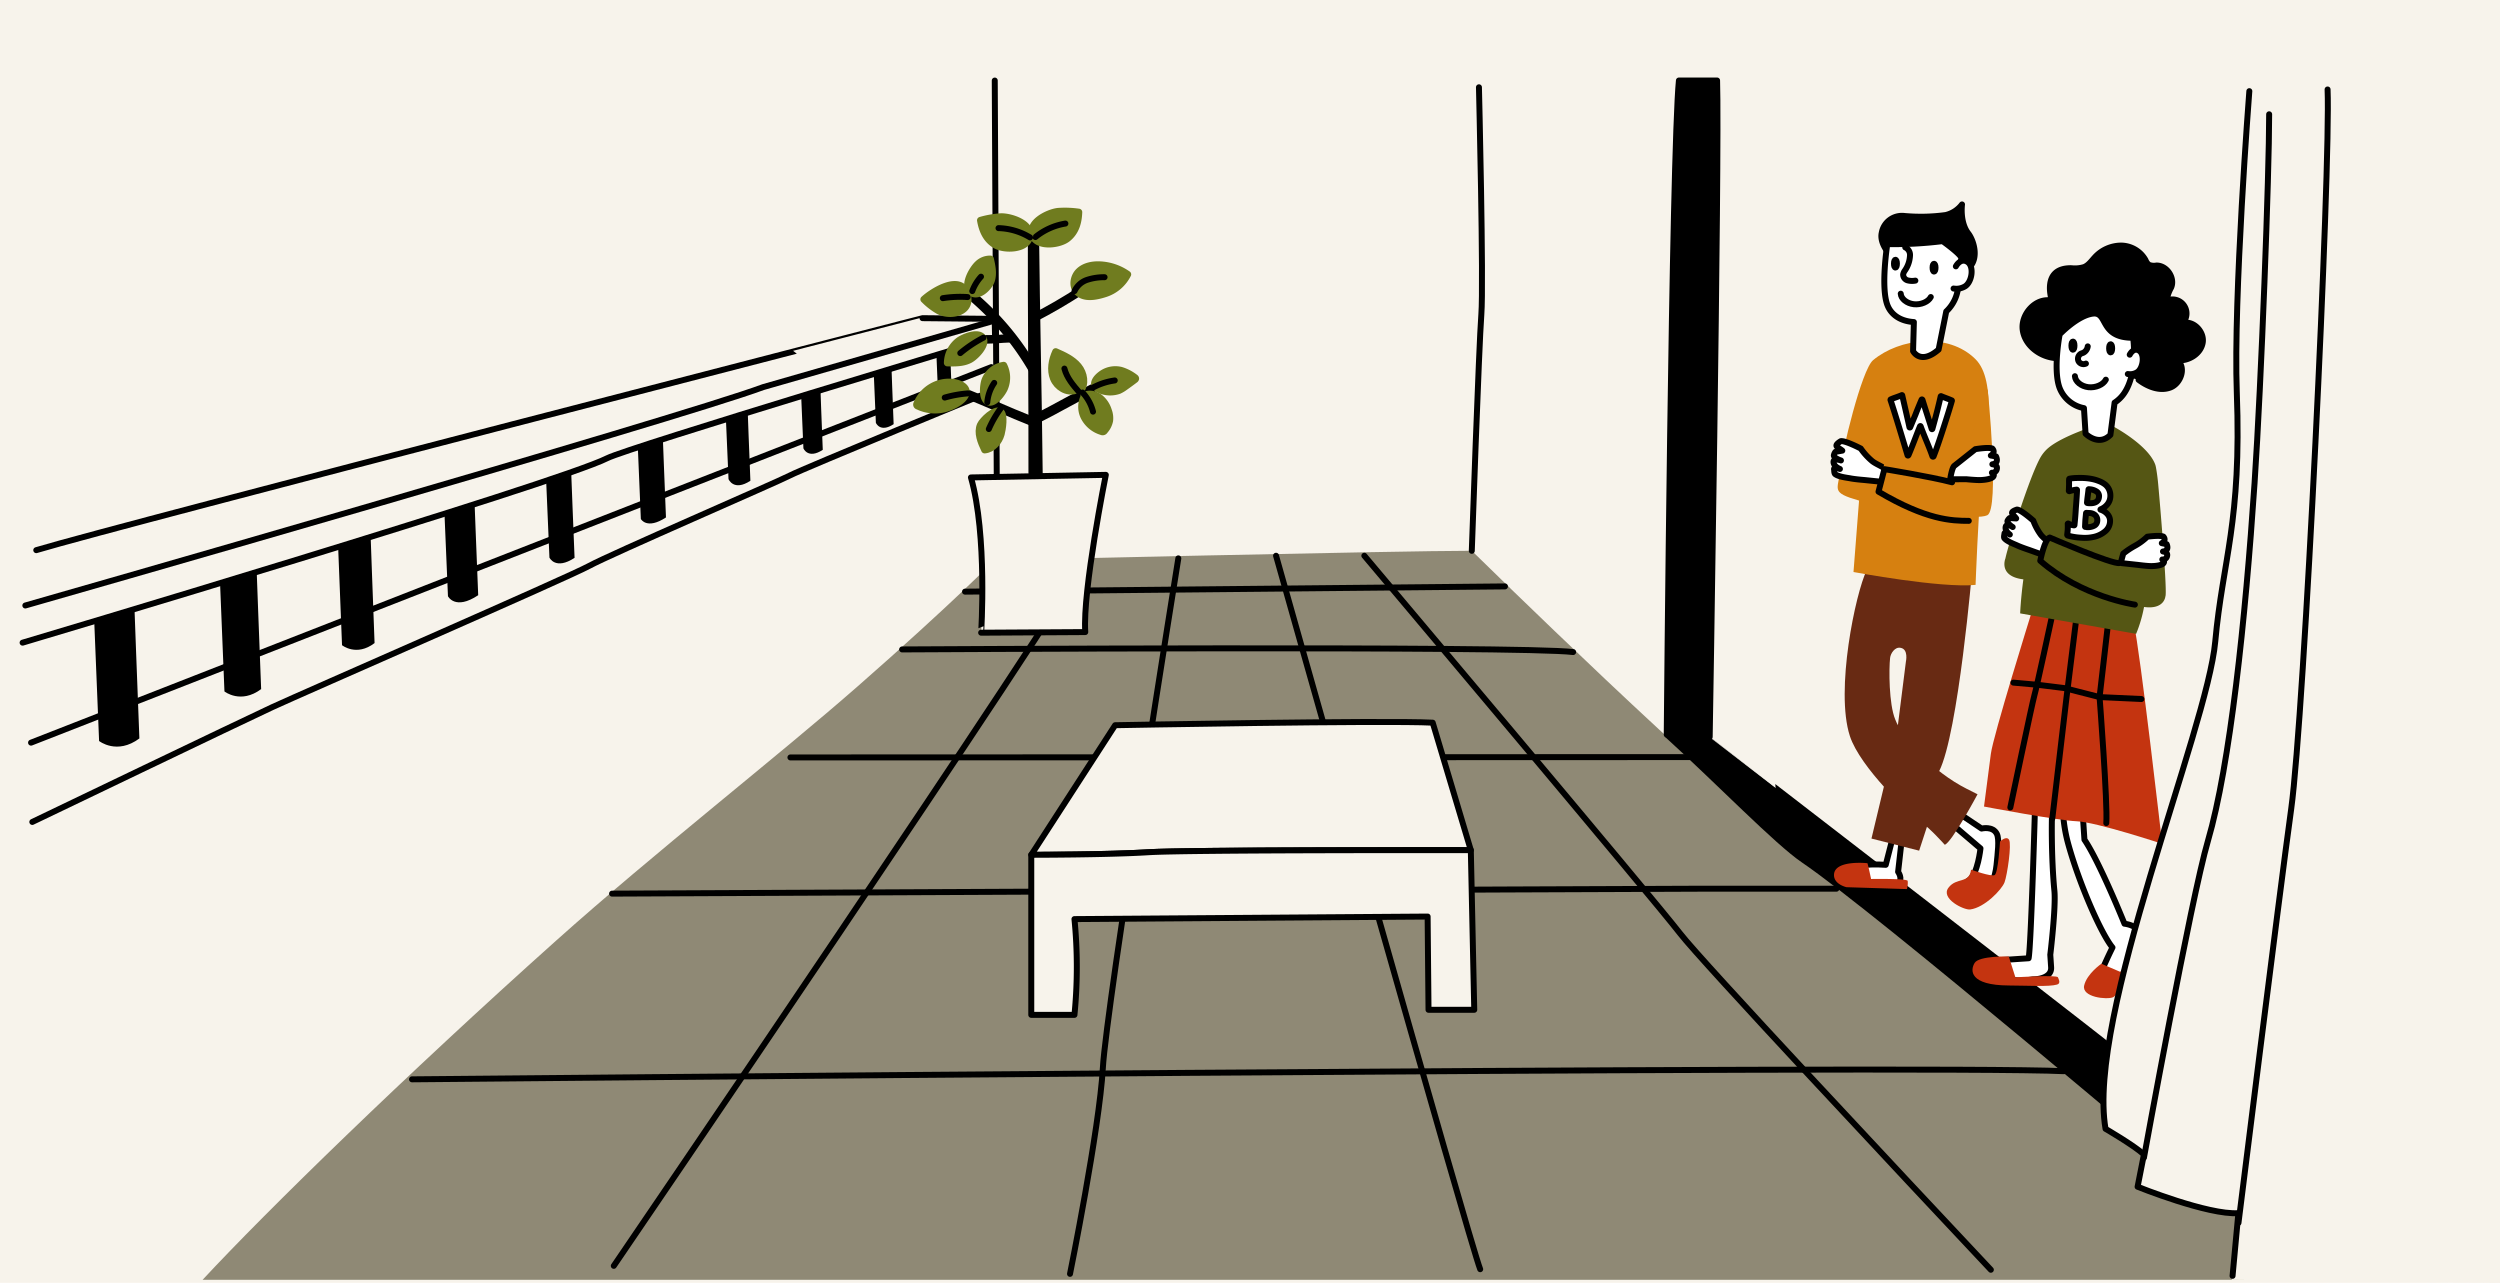 <svg id="レイヤー_1" data-name="レイヤー 1" xmlns="http://www.w3.org/2000/svg" width="838" height="430" viewBox="0 0 838 430"><g id="bg"><rect width="838" height="430" style="fill:#f7f3eb"/></g><g id="color03"><path d="M779.547,429c-27.3-22.85-156.077-130.443-178.22-145.624-24.8-17-107.983-98.758-107.983-98.758-24,0-159.984,3.144-159.984,3.144s-14.344,14.657-45.812,42.249c-26.658,23.375-68.081,55.708-101.179,85.322C135.75,360.623,89.323,405.916,67.9,429Z" style="fill:#8f8975"/></g><g id="illust"><line x1="333.441" y1="27" x2="334.24" y2="186.235" style="fill:none;stroke:#000;stroke-linecap:round;stroke-linejoin:round;stroke-width:2px"/><line x1="10.407" y1="248.937" x2="332.292" y2="123.056" style="fill:none;stroke:#000;stroke-linecap:round;stroke-linejoin:round;stroke-width:2px"/><path d="M148.443,159.256l1.714,40.6s2.376,4.837,10.134-.34c0,0-1.7-42.349-1.694-44.5"/><path d="M112.817,169.976l1.83,46.291s4.831,3.934,10.907-.711c0,0-1.809-48.052-1.8-50.567"/><path d="M73.162,180.671l2.073,51.1s5.449,4.343,12.3-.784c0,0-2.05-53.04-2.044-55.816"/><path d="M30.939,192.282l2.276,56.1s5.984,4.769,13.507-.86c0,0-2.25-58.238-2.244-61.286"/><path d="M213.4,140.381l1.41,33.58s1.972,3.709,8.422-.514c0,0-1.4-34.756-1.393-36.519"/><path d="M182.764,153.927l1.41,32.983s1.971,4.305,8.421.082c0,0-1.4-34.756-1.393-36.518"/><path d="M242.973,132.284,244.2,160.6s1.715,4.233,7.332.554c0,0-1.211-30.342-1.207-31.881"/><path d="M268.229,125.162l1.075,25.123s1.517,3.756,6.488.5c0,0-1.066-26.92-1.062-28.285"/><path d="M292.61,118.6l.982,23.116s1.392,3.458,5.955.466c0,0-.974-24.772-.97-26.028"/><path d="M313.762,115.933l.756,17.894s1.074,2.678,4.6.366c0,0-.75-19.178-.747-20.15"/><path d="M10.831,275.517s70.58-33.9,80.412-38.465,99.225-43.519,106.261-47.371,62.976-28.057,67.327-30.326,69-28.874,69-28.874l.4,17.846" style="fill:#f7f3eb;stroke:#000;stroke-linecap:round;stroke-linejoin:round;stroke-width:2px"/><path d="M7.576,215.422s179.4-53.434,195.943-61.824c7.081-3.6,130.019-40.554,130.019-40.554l-.116-6.159-24.184-.236S40.775,175.831,12.157,184.414" style="fill:#f7f3eb;stroke:#000;stroke-linecap:round;stroke-linejoin:round;stroke-width:2px"/><path d="M8.492,202.962s218.734-62.555,247.315-73.2L332.55,107.7" style="fill:none;stroke:#000;stroke-linecap:round;stroke-linejoin:round;stroke-width:2px"/><path d="M205.743,424.313S354.875,205.6,365.12,185.209" style="fill:none;stroke:#000;stroke-linecap:round;stroke-linejoin:round;stroke-width:2px"/><path d="M394.975,187.163s-24.163,150.44-25.3,170.83S358.667,427,358.667,427" style="fill:none;stroke:#000;stroke-linecap:round;stroke-linejoin:round;stroke-width:2px"/><path d="M427.729,186.283S492.745,416.855,496.16,425.44" style="fill:none;stroke:#000;stroke-linecap:round;stroke-linejoin:round;stroke-width:2px"/><path d="M457.326,186.283s96.759,114.831,105.865,126.636c7.14,9.255,75.112,81.8,104.145,112.705" style="fill:none;stroke:#000;stroke-linecap:round;stroke-linejoin:round;stroke-width:2px"/><path d="M205.167,299.546s348.918-1.652,364.854-1.652h45.534" style="fill:none;stroke:#000;stroke-linecap:round;stroke-linejoin:round;stroke-width:2px"/><path d="M264.947,253.894s289.113-.118,302.774-.118" style="fill:none;stroke:#000;stroke-linecap:round;stroke-linejoin:round;stroke-width:2px"/><path d="M302.4,217.689s207.835-1.267,224.91.88" style="fill:none;stroke:#000;stroke-linecap:round;stroke-linejoin:round;stroke-width:2px"/><line x1="323.481" y1="198.324" x2="504.459" y2="196.564" style="fill:none;stroke:#000;stroke-linecap:round;stroke-linejoin:round;stroke-width:2px"/><path d="M138.111,361.791s509.317-4.871,553.712-2.725" style="fill:none;stroke:#000;stroke-linecap:round;stroke-linejoin:round;stroke-width:2px"/><path d="M373.787,243.093s90.276-1.7,106.457-.852l12.775,42.731s-94.534-.148-108.16.7-39.176.852-39.176.852Z" style="fill:#f7f3eb;stroke:#000;stroke-linecap:round;stroke-linejoin:round;stroke-width:2px"/><path d="M345.683,286.527s25.549,0,39.176-.852,108.16-.7,108.16-.7l1.148,53.506H478.838l-.3-31.252-118.38.852a163.486,163.486,0,0,1,0,32.1H345.683Z" style="fill:#f7f3eb;stroke:#000;stroke-linecap:round;stroke-linejoin:round;stroke-width:2px"/><path d="M493.344,184.636s2.4-68.79,3.2-79.188-.8-76.195-.8-76.195" style="fill:none;stroke:#000;stroke-linecap:round;stroke-linejoin:round;stroke-width:2px"/><path d="M562.769,26.988c-2.4,24.8-4.081,219.238-4.081,219.238l14.4.8s3.281-195.241,2.481-220.038Z" style="stroke:#000;stroke-linecap:round;stroke-linejoin:round;stroke-width:2px"/><path d="M734.585,394.426s-105.2-89.346-130-106.144c-8.836-5.986-28.346-26.16-45.606-41.847l13.7.393S709.9,352.368,732.605,370.871c28.976,23.611,29.883,22.482,29.883,22.482" style="stroke:#000;stroke-linecap:round;stroke-linejoin:round;stroke-width:2px"/><path d="M633.4,85.225s-3.454-3.652-2.636-7.2a6.876,6.876,0,0,1,7.544-5.634,61.387,61.387,0,0,0,13.908-.313,9.666,9.666,0,0,0,5.453-3.548s-.818,5.948,2.091,9.7c2.018,2.606,4.091,9.6-1.091,12.52S637.584,90.337,633.4,85.225Z" style="stroke:#000;stroke-linecap:round;stroke-linejoin:round;stroke-width:2px"/><path d="M637.646,279.86l-1.4,12.385s1.708,2.376.061,3.827c0,0-12.2,2.045-15.765-2.92-3.128-4.355,11.562-3.265,11.562-3.265l2.554-9.962" style="fill:#fff;stroke:#000;stroke-linecap:round;stroke-linejoin:round;stroke-width:2px"/><polyline points="633.379 255.748 627.315 281.088 643.296 285.141 649.416 266.408" style="fill:#682a13"/><path d="M652,274.27l11.86,10.117s-.907,8.51-3.733,10.6-3.294,2.9,1.753,4.389,6.984-5.56,7.361-9.451,1-8.556.11-10.379c-1.351-2.764-5.127-1.811-5.127-1.811l-11.218-7.519" style="fill:#fff;stroke:#000;stroke-linecap:round;stroke-linejoin:round;stroke-width:2px"/><path d="M625.962,289.344c.245.635,1.227,5.292,1.227,5.292s12.022-.211,12.268.635a7.634,7.634,0,0,1-.246,2.753l-20.263-.636s-4.54-1-4.171-4.445C615.287,288.18,625.962,289.344,625.962,289.344Z" style="fill:#c43410"/><path d="M660.7,291.507s6.673,2.426,7.887,1.82,1.82-11.223,1.82-11.223,2.123-2.123,3.033-.607-.607,11.83-1.517,14.256-6.673,8.493-11.526,9.1c-2.107.263-10.009-3.64-7.279-7.28S660.092,296.36,660.7,291.507Z" style="fill:#c43410"/><path d="M650,258.516c6.447-12.751,11.127-68.091,11.127-68.091l-35.423.744c-3.724,7.6-10.6,40.245-5.626,55.551,3.421,10.522,20.11,26.28,23.462,28.539s8.337,7.9,8.337,7.9c2.255-.569,10.994-16.921,10.994-16.921l-3.648-1.84c-11.4-5.749-21.584-16.931-23.939-23.237-2.136-5.119-2.147-16.872-1.717-20.674.16-1.414,1.58-3.735,3.5-3.338,2.743.452,1.79,4.649,1.79,4.649l-2.735,21.692S643.93,257.621,650,258.516Z" style="fill:#682a13"/><path d="M627.862,120.723c-3.815,3.175-10.518,30.85-11.082,37.126s-3.331,7.184,6.375,9.944l-1.865,23.948s29.241,5.479,40.921,4.31c0,0,.953-24.99,1.823-32.349,1.934-16.363,5.458-36.082-1.89-43.344C653,111.323,636.722,113.352,627.862,120.723Z" style="fill:#d68010"/><path d="M654.279,134.339q-.828,2.939-2.9,9.316t-3.226,9.283a.218.218,0,0,1-.213.145.24.24,0,0,1-.2-.151q-.582-1.715-1.957-5.037t-1.963-4.955c-.036-.082-.076-.124-.12-.128s-.086.03-.127.1q-.337.78-1.74,4.418t-2.1,5.229c-.066.1-.131.153-.2.147h-.017a.157.157,0,0,1-.121-.126q-4.245-14.2-5.706-18.52a.261.261,0,0,1,.049-.162,16.125,16.125,0,0,1,1.586-.627c1.246-.445,1.964-.719,2.149-.822a.148.148,0,0,1,.069-.011c.033,0,.063.034.09.092q.2.914,1.092,4.8t1.322,5.863a.126.126,0,0,0,.121.111.118.118,0,0,0,.125-.087q.3-.684,1.849-4.433.407-1.12,1.949-4.771c.042-.084.09-.124.144-.119h.032a.315.315,0,0,1,.152.147q.57,1.845,1.751,5.54t1.332,4.19a.136.136,0,0,0,.106.093h.017a.153.153,0,0,0,.11-.1q1.707-6.087,2.785-10.909c.037-.052.074-.076.106-.073a.145.145,0,0,1,.064.023q.588.255,1.749.689t1.748.707C654.259,134.205,654.288,134.251,654.279,134.339Z" style="fill:#fff;stroke:#000;stroke-linecap:round;stroke-linejoin:round;stroke-width:2px"/><path d="M651.159,80.825a132.221,132.221,0,0,1-18.53,1s-2.351,14.835.145,20.719c.8,1.877,3.019,5.022,8.756,5.41l-.269,9.735s2.435,4.793,8.563-.512l2.559-12.779a12.84,12.84,0,0,0,4.038-9.333l1.015-8.552C657.436,85.305,651.159,80.825,651.159,80.825Z" style="fill:#fff;stroke:#000;stroke-linecap:round;stroke-linejoin:round;stroke-width:2px"/><path d="M654.835,96.717a5.7,5.7,0,0,0,3.871-.744c2.324-1.488,3.1-6.7.775-8.184s-3.872,1.488-3.872,1.488" style="fill:#fff;stroke:#000;stroke-linecap:round;stroke-linejoin:round;stroke-width:2px"/><path d="M631.85,158.036c1.188-1.011-2.59-2.108-4.264-3.459a21.256,21.256,0,0,1-3.858-4.233s-5.23-2.731-6.7-2.457c0,0-1.377.789-1.452,1.4s1.151,1.047,1.961,1.766l-2.309.413a2.912,2.912,0,0,0-.512,1.133c-.107.613,1.172,1.365,2.365,1.743,0,0-2.559-.938-2.48.567s2.135,2.285,2.135,2.285-2.186-.789-1.949.212c.06.25-.009,1.249.4,1.549,1.217.9,3.944,1.172,5.114,1.4,1.56.309,4.66.552,4.66.552l6.284.644Z" style="fill:#fff;stroke:#000;stroke-linecap:round;stroke-linejoin:round;stroke-width:2px"/><path d="M666.26,130.312s4.12,40.474-.135,42.408c-3.615,1.643-20.346-.256-36.45-9.787l1.972-7.559s17.082,4.011,24.319,5.916" style="fill:#d68010"/><path d="M653.7,160.649s.568-3.875,1.394-4.512,7.033-5.573,7.033-5.573,4.315-.743,5.68-.219c0,0,1.327,1.234-.474,2.351l1.725.3s1.207,2.306-1.217,2.625c0,0,1.83.111,1.5,1.563a1.51,1.51,0,0,1-1.652,1.274.793.793,0,0,1,.624.932.808.808,0,0,1-.084.229c-.4.932-2.95,1.268-4.5,1.3s-4.577-.279-4.577-.279Z" style="fill:#fff;stroke:#000;stroke-linecap:round;stroke-linejoin:round;stroke-width:2px"/><path d="M637.127,98.446c.1,1.711,2.046,3.272,4.4,3.533s4.858-.806,5.673-2.415" style="fill:none;stroke:#000;stroke-linecap:round;stroke-linejoin:round;stroke-width:2px"/><ellipse cx="635.351" cy="88.381" rx="0.493" ry="1.315" style="fill:none;stroke:#000;stroke-linecap:round;stroke-linejoin:round;stroke-width:2px"/><ellipse cx="648.292" cy="89.727" rx="0.493" ry="1.315" style="fill:none;stroke:#000;stroke-linecap:round;stroke-linejoin:round;stroke-width:2px"/><path d="M642.027,94.064a5.978,5.978,0,0,1-2.611-.091,2.043,2.043,0,0,1-1.479-1.945,3.158,3.158,0,0,1,.567-1.314,9.577,9.577,0,0,0,1.729-5.055,2.808,2.808,0,0,0-1.593-2.741" style="fill:none;stroke:#000;stroke-linecap:round;stroke-linejoin:round;stroke-width:2px"/><path d="M682.164,269.612s-1.361,48.049-2.175,51.6l-9.41.624c-4.88.324-4.416,4.669.927,6.065a23.042,23.042,0,0,0,9.829.4s6.482.094,6.2-4.088l-.277-4.182s1.926-15.884,1.377-21.446c-1.066-10.781-1.015-25.837-.573-29.717" style="fill:#fff;stroke:#000;stroke-linecap:round;stroke-linejoin:round;stroke-width:2px"/><path d="M673.34,320.606l2.221,7s13.953-.91,14.256,0c.1.31,1.149,2-.264,2.418-2.725.8-9.724.335-16.115.311-13.434-.049-13.043-5.156-11.526-7.583S673.34,320.606,673.34,320.606Z" style="fill:#c43410"/><path d="M691.459,267.244a51.366,51.366,0,0,0,1.715,15.289c3.551,13.076,10.938,30.155,14.93,35.066,0,0-4.324,8.689-4.836,11.523s3,2.952,7.063.931,7.788-14.519,6.906-17.261-5.111-3.161-5.111-3.161-8.382-20.8-13.422-28.165l-.833-12.547" style="fill:#fff;stroke:#000;stroke-linecap:round;stroke-linejoin:round;stroke-width:2px"/><path d="M704.376,323.052l6.37,2.73,7.886-12.74s2.426.3,2.123,2.427-10.313,17.9-12.436,18.805-10.616,0-9.706-3.943S704.376,323.052,704.376,323.052Z" style="fill:#c43410"/><path d="M680.779,205.946S668.088,246.7,667.332,252.7s-2.292,17.655-2.292,17.655,24.559,4.671,31.12,4.936,28.6,7.553,28.6,7.553-7.369-64.623-9.527-73.932" style="fill:#c43410"/><path d="M687.661,207.332S682.706,230.421,681.95,233s-8.087,37.66-8.087,37.66" style="fill:none;stroke:#000;stroke-linecap:round;stroke-linejoin:round;stroke-width:2px"/><polyline points="695.994 207.2 692.674 233.974 687.938 274.329" style="fill:none;stroke:#000;stroke-linecap:round;stroke-linejoin:round;stroke-width:2px"/><path d="M706.718,208.174l-2.943,25.484s2.758,35.876,2.253,42.232" style="fill:none;stroke:#000;stroke-linecap:round;stroke-linejoin:round;stroke-width:2px"/><path d="M723.425,162.27c-.281-3.081-.676-5.178-.676-5.178h0a10.666,10.666,0,0,0-.255-1.2c-2.214-6.558-13.771-12.755-13.771-12.755l-6.1-.527S691.7,146.01,686.775,150a12.089,12.089,0,0,0-3,3.662c-3.685,6.823-10.517,28.635-11.571,33.553,0,0-2.459,5.971,6.029,6.986-.892,6.552-1.077,11.406-1.077,11.406l38.873,6.857a45.524,45.524,0,0,0,2.656-9.007c6.828.943,7.148-3.523,7.148-3.523C726.5,198.964,724.441,173.385,723.425,162.27Z" style="fill:#555614"/><path d="M707.282,174.944a4.531,4.531,0,0,1-1.766,3.274,8.784,8.784,0,0,1-3.658,1.743,13.891,13.891,0,0,1-4.122.284,20.06,20.06,0,0,1-4.656-.732.28.28,0,0,1-.154-.278q.133-1.208.163-1.576c.031-.387.039-1.062.023-2.03a.074.074,0,0,1-.012-.054q0-.034.057-.066a.126.126,0,0,1,.091-.028.141.141,0,0,1,.052.022,5.207,5.207,0,0,0,1.771.585l.106.009c.117.009.177-.02.183-.091q.153-1.435.268-2.857.114-1.4.191-2.793.375-4.6.393-6.115.009-.107-.132-.117a13.014,13.014,0,0,0-2.428.527l-.052-.005a.157.157,0,0,1-.133-.117q.049-.613.068-1.707c.014-.164.017-.5.011-1.007s0-.905.028-1.2a.165.165,0,0,1,.154-.164,13.221,13.221,0,0,1,2.34-.225,25.8,25.8,0,0,1,2.956.037,19.839,19.839,0,0,1,2.316.32,13.688,13.688,0,0,1,2.292.7,8,8,0,0,1,2.037,1.136,4.627,4.627,0,0,1,1.323,1.751,4.908,4.908,0,0,1,.383,2.46,4.391,4.391,0,0,1-.954,2.386,5.456,5.456,0,0,1-2.2,1.667c-.1.04-.149.077-.152.112s.053.068.169.1a4.94,4.94,0,0,1,2.3,1.592A3.391,3.391,0,0,1,707.282,174.944ZM703,174.631a2.241,2.241,0,0,0-.688-1.946,2.99,2.99,0,0,0-1.781-.71l-.246-.02-.932-.04c-.071-.006-.109.038-.116.131l-.213,2.191c-.014.164-.051.921-.115,2.27a.093.093,0,0,0,.07.111.1.1,0,0,0,.03,0l.28.023.191.051a4.587,4.587,0,0,0,2.338-.4A1.9,1.9,0,0,0,703,174.631Zm.585-8.061a1.862,1.862,0,0,0-.849-1.835,4.857,4.857,0,0,0-2.315-.735l-.212-.018c-.093-.007-.143.024-.148.094-.03.362-.109,1.046-.238,2.048s-.215,1.778-.259,2.328a.125.125,0,0,0,.093.149.1.1,0,0,0,.035,0l.278.058q3.418.278,3.612-2.092Z" style="fill:#fff;stroke:#000;stroke-linecap:round;stroke-linejoin:round;stroke-width:2px"/><polyline points="674.909 228.82 683.112 229.551 691.99 230.648 703.775 233.658 717.795 234.311" style="fill:none;stroke:#000;stroke-linecap:round;stroke-linejoin:round;stroke-width:2px"/><path d="M711.714,185.572a26.19,26.19,0,0,1,3.763-2.533,19.556,19.556,0,0,0,4.294-3.133s4.107-.579,5.384-.043c0,0,1.221,1.207-.517,2.212l1.625.336s1.075,2.218-1.229,2.449c0,0,1.73.159,1.374,1.523a1.429,1.429,0,0,1-1.6,1.158.752.752,0,0,1,.562.9.736.736,0,0,1-.085.212c-.4.871-2.83,1.115-4.3,1.1s-4.325-.4-4.325-.4l-5.813-.627Z" style="fill:#fff;stroke:#000;stroke-linecap:round;stroke-linejoin:round;stroke-width:2px"/><path d="M687.092,183.287c1.3-.655-1.843-2.486-3.038-4.082a19.58,19.58,0,0,1-2.5-4.693s-4.075-3.635-5.459-3.71c0,0-1.42.411-1.628.95s.8,1.2,1.357,2.035l-2.171-.135a2.768,2.768,0,0,0-.722.914c-.237.534.74,1.5,1.725,2.1,0,0-2.084-1.417-2.36-.034s1.394,2.545,1.394,2.545-1.785-1.2-1.8-.238c0,.24-.3,1.131,0,1.493.888,1.084,3.277,1.935,4.275,2.4,1.332.626,4.065,1.532,4.065,1.532l5.5,1.973Z" style="fill:#fff;stroke:#000;stroke-linecap:round;stroke-linejoin:round;stroke-width:2px"/><path d="M689.905,120.065c-5.471-.018-11.04-3.895-11.87-9.316s4.443-11.207,9.766-9.938c0,0-3.783-11.121,6.567-10.9a10.558,10.558,0,0,0,4.222-.392c1.5-.613,2.471-2.053,3.578-3.243a12.012,12.012,0,0,1,8.837-3.958,9.493,9.493,0,0,1,8.167,4.862,3.845,3.845,0,0,0,1.082,1.558,4.463,4.463,0,0,0,2.578.267c3.5-.047,6.312,4.158,4.93,7.388a13.5,13.5,0,0,0-1.547,4.419,4.707,4.707,0,0,1,5.346,7.569c3.575-1.195,7.436,2.8,6.783,6.519s-4.711,6.194-8.467,5.879c2.982,2.373,1.181,7.782-2.384,9.121s-7.591-.283-10.632-2.578" style="stroke:#000;stroke-linecap:round;stroke-linejoin:round;stroke-width:2px"/><path d="M715.031,113.222c-11.427.09-8.317-8.717-13.48-8.1s-11.146,6.943-11.146,6.943-2.242,11.616-.105,17.76a10.93,10.93,0,0,0,8.241,6.988l.538,8.557s4.363,4.426,8.33.4l1.4-10.8a11.329,11.329,0,0,0,3.116-3.017C716.769,125.056,715.031,113.222,715.031,113.222Z" style="fill:#fff;stroke:#000;stroke-linecap:round;stroke-linejoin:round;stroke-width:2px"/><path d="M713.246,125.375a4.507,4.507,0,0,0,3.2-.649c1.92-1.3,2.56-5.842.64-7.14s-3.2,1.3-3.2,1.3" style="fill:#fff;stroke:#000;stroke-linecap:round;stroke-linejoin:round;stroke-width:2px"/><ellipse cx="694.852" cy="115.864" rx="0.507" ry="1.372" style="fill:none;stroke:#000;stroke-linecap:round;stroke-linejoin:round;stroke-width:2px"/><ellipse cx="707.488" cy="116.758" rx="0.507" ry="1.372" style="fill:none;stroke:#000;stroke-linecap:round;stroke-linejoin:round;stroke-width:2px"/><path d="M695.511,126.1c.106,1.787,2.106,3.416,4.526,3.688s5-.841,5.838-2.521" style="fill:none;stroke:#000;stroke-linecap:round;stroke-linejoin:round;stroke-width:2px"/><path d="M699.2,121.878a1.9,1.9,0,0,1-2.484-.817,1.953,1.953,0,0,1,.826-2.513c.267-.134.562-.2.832-.327a2.832,2.832,0,0,0,1.436-2.115" style="fill:none;stroke:#000;stroke-linecap:round;stroke-linejoin:round;stroke-width:2px"/><path d="M715.613,202.674s-17.837-2.526-31.72-14.705c0,0,1.461-7.307,3.166-7.794,0,0,21.071,9.13,23.447,8.56" style="fill:#555614;stroke:#000;stroke-linecap:round;stroke-linejoin:round;stroke-width:2px"/><path d="M753.976,30.553s-5.388,69.351-4.2,101c1.637,43.632-4.728,56.054-7.223,83.5-2.687,29.561-43.217,125.771-36.778,163.333,0,0,9.39,5.446,12.878,8.585L716.52,397.8s23.67,9.545,33.785,8.847L748.091,429,838,430" style="fill:#f7f3eb"/><path d="M753.976,30.553s-5.388,69.351-4.2,101c1.637,43.632-4.728,56.054-7.223,83.5-2.687,29.561-43.217,125.771-36.778,163.333,0,0,9.39,5.446,12.878,8.585L716.52,397.8s23.67,9.545,33.785,8.847l-1.951,21.021" style="fill:none;stroke:#000;stroke-linecap:round;stroke-linejoin:round;stroke-width:2px"/><path d="M718.653,388.042s15.744-86.7,21.464-106.245c7.365-25.165,12.536-73.935,15.614-119.912,2.3-34.416,4.889-103.364,4.889-123.579" style="fill:none;stroke:#000;stroke-linecap:round;stroke-linejoin:round;stroke-width:2px"/><path d="M750.342,409.884s13.385-107.7,17.678-138.819,13.26-215.32,12.187-241.077" style="fill:none;stroke:#000;stroke-linecap:round;stroke-linejoin:round;stroke-width:2px"/><path d="M325.46,160.039l45.212-.865s-7.829,38.937-6.891,52.7l-34.9.208S331.007,179.416,325.46,160.039Z" style="fill:#f7f3eb;stroke:#000;stroke-linecap:round;stroke-linejoin:round;stroke-width:2px"/><path d="M346.734,158.45c.064-26.055-.268-53.14-.2-79.2" style="fill:none;stroke:#000;stroke-linecap:round;stroke-linejoin:round;stroke-width:2px"/><path d="M348.507,158.446c-.264-26.055-.939-53.133-1.2-79.188" style="fill:none;stroke:#000;stroke-linecap:round;stroke-linejoin:round;stroke-width:2px"/><path d="M347.743,158.446c-.265-26.055-.939-53.133-1.2-79.188" style="fill:none;stroke:#000;stroke-linecap:round;stroke-linejoin:round;stroke-width:2px"/><path d="M345.735,158.45c.064-26.055-.269-53.14-.2-79.2" style="fill:none;stroke:#000;stroke-linecap:round;stroke-linejoin:round;stroke-width:2px"/><path d="M346.364,125.069A93.366,93.366,0,0,0,323.209,97.89" style="fill:none;stroke:#000;stroke-linecap:round;stroke-linejoin:round;stroke-width:2px"/><path d="M347.383,124.325a93.366,93.366,0,0,0-23.155-27.179" style="fill:none;stroke:#000;stroke-linecap:round;stroke-linejoin:round;stroke-width:2px"/><path d="M338.6,113.069c-5.275.082-3,.344-8.342.24" style="fill:none;stroke:#000;stroke-linecap:round;stroke-linejoin:round;stroke-width:2px"/><path d="M339.668,113.755c-6.315.249-3.605.337-9.99.466" style="fill:none;stroke:#000;stroke-linecap:round;stroke-linejoin:round;stroke-width:2px"/><path d="M346.648,141.448c8.859-4.468,10.721-5.846,19.581-10.315" style="fill:none;stroke:#000;stroke-linecap:round;stroke-linejoin:round;stroke-width:2px"/><path d="M346.393,140.139c8.859-4.468,10.722-5.846,19.581-10.314" style="fill:none;stroke:#000;stroke-linecap:round;stroke-linejoin:round;stroke-width:2px"/><path d="M345.837,141.781c-7.006-2.747-15.76-6.766-22.766-9.514" style="fill:none;stroke:#000;stroke-linecap:round;stroke-linejoin:round;stroke-width:2px"/><path d="M345.454,140.4c-7-2.747-15.759-6.766-22.765-9.514" style="fill:none;stroke:#000;stroke-linecap:round;stroke-linejoin:round;stroke-width:2px"/><path d="M346.6,106.037q7.912-4.1,15.4-8.954" style="fill:none;stroke:#000;stroke-linecap:round;stroke-linejoin:round;stroke-width:2px"/><path d="M346.853,106.891q7.911-4.1,15.4-8.954" style="fill:none;stroke:#000;stroke-linecap:round;stroke-linejoin:round;stroke-width:2px"/><path d="M361.024,97.789c-1.736-1.867-1.194-5.105.65-6.866s4.574-2.279,7.12-2.152a17.517,17.517,0,0,1,9.22,3.2,12.8,12.8,0,0,1-7.5,6.461C367.293,99.47,363.326,100.263,361.024,97.789Z" style="fill:#707c1f;stroke:#707c1f;stroke-linecap:round;stroke-linejoin:round;stroke-width:2.318px"/><path d="M354.683,70.853a32.447,32.447,0,0,1,6.929.257c-.121,3.509-1.035,6.674-3.785,8.858-2.645,2.1-9.763,2.989-11.542-.626C344.018,74.736,351.3,71.213,354.683,70.853Z" style="fill:#707c1f;stroke:#707c1f;stroke-linecap:round;stroke-linejoin:round;stroke-width:2.318px"/><path d="M360.56,130.843c-2.933,1.013-6.287-1.081-7.448-3.958s-.544-6.2.751-9.018c2.782,1.224,5.668,2.526,7.61,4.864s2.6,6.04.656,8.371" style="fill:#707c1f;stroke:#707c1f;stroke-linecap:round;stroke-linejoin:round;stroke-width:2.318px"/><path d="M369.468,125.232a7.987,7.987,0,0,1,6.338-1.085,14.68,14.68,0,0,1,4.562,2.361c.146.1.309.235.3.412a.514.514,0,0,1-.249.335q-1.639,1.251-3.327,2.438a10.826,10.826,0,0,1-2.009,1.2,8.813,8.813,0,0,1-6.792-.379C365.481,129.042,367.408,126.611,369.468,125.232Z" style="fill:#707c1f;stroke:#707c1f;stroke-linecap:round;stroke-linejoin:round;stroke-width:2.318px"/><path d="M366.43,129.875a21.57,21.57,0,0,1,7.227-2.344" style="fill:none;stroke:#000;stroke-linecap:round;stroke-linejoin:round;stroke-width:2px"/><path d="M360.181,97.564a7.19,7.19,0,0,1,4.281-3.777,18.407,18.407,0,0,1,5.787-.865" style="fill:none;stroke:#000;stroke-linecap:round;stroke-linejoin:round;stroke-width:2px"/><path d="M361.837,131.561c-2.091-2.4-4.249-4.916-5.047-8.01" style="fill:none;stroke:#000;stroke-linecap:round;stroke-linejoin:round;stroke-width:2px"/><path d="M363.335,132.531a5.186,5.186,0,0,1,5.15.631,8.846,8.846,0,0,1,3.034,4.418,7.2,7.2,0,0,1,.432,3.438,7.1,7.1,0,0,1-1.682,3.339.761.761,0,0,1-1.017.308,9.735,9.735,0,0,1-5.868-4.858,7.737,7.737,0,0,1,.332-7.482" style="fill:#707c1f;stroke:#707c1f;stroke-linecap:round;stroke-linejoin:round;stroke-width:2.318px"/><path d="M362.879,131.582a14.8,14.8,0,0,1,3.5,6.4" style="fill:none;stroke:#000;stroke-linecap:round;stroke-linejoin:round;stroke-width:2px"/><path d="M328.643,142.385c-1.174,2.624.165,5.852,1.412,8.441,2.707-.251,4.806-2.68,5.546-5.3.377-1.335,1.312-6.714-.279-7.609C333.4,136.838,329.3,140.92,328.643,142.385Z" style="fill:#707c1f;stroke:#707c1f;stroke-linecap:round;stroke-linejoin:round;stroke-width:2.318px"/><path d="M319.528,128.161a11.7,11.7,0,0,0-12.19,7.145.547.547,0,0,0,.361.835,13.158,13.158,0,0,0,9.07.856c2.177-.587,5.873-2.29,6.859-4.524C324.74,129.954,322.07,128.524,319.528,128.161Z" style="fill:#707c1f;stroke:#707c1f;stroke-linecap:round;stroke-linejoin:round;stroke-width:2.318px"/><path d="M321.377,114.179a9.574,9.574,0,0,0-3.831,7.467c2.576.068,5.279.107,7.564-1.085,1.795-.937,5.626-4.749,4.5-7.1C328.328,110.79,322.985,112.992,321.377,114.179Z" style="fill:#707c1f;stroke:#707c1f;stroke-linecap:round;stroke-linejoin:round;stroke-width:2.318px"/><path d="M309.672,100.351a22.6,22.6,0,0,0,4.959,3.845c4.136,2.156,11.335.472,9.6-5.539C322.207,91.673,312.73,97.53,309.672,100.351Z" style="fill:#707c1f;stroke:#707c1f;stroke-linecap:round;stroke-linejoin:round;stroke-width:2.318px"/><path d="M327.71,88.553a5.89,5.89,0,0,1,4.29-1.72c.537,2.381,1.068,4.905.3,7.222-.754,2.274-4.417,5.929-6.916,3.9C322.679,95.757,325.922,90.242,327.71,88.553Z" style="fill:#707c1f;stroke:#707c1f;stroke-linecap:round;stroke-linejoin:round;stroke-width:2.318px"/><path d="M329.658,113.186a42.616,42.616,0,0,0-7.77,5.174" style="fill:none;stroke:#000;stroke-linecap:round;stroke-linejoin:round;stroke-width:2px"/><path d="M324.344,99.575a37.963,37.963,0,0,0-8.305.37" style="fill:none;stroke:#000;stroke-linecap:round;stroke-linejoin:round;stroke-width:2px"/><path d="M325.906,97.568a14.99,14.99,0,0,1,2.921-4.821" style="fill:none;stroke:#000;stroke-linecap:round;stroke-linejoin:round;stroke-width:2px"/><path d="M347.069,79.461a21.425,21.425,0,0,1,10.046-4.522" style="fill:none;stroke:#000;stroke-linecap:round;stroke-linejoin:round;stroke-width:2px"/><path d="M335.487,72.654a32.442,32.442,0,0,0-6.83,1.2c.6,3.461,1.931,6.473,4.952,8.263,2.906,1.723,10.078,1.636,11.351-2.187C346.58,75.054,338.889,72.551,335.487,72.654Z" style="fill:#707c1f;stroke:#707c1f;stroke-linecap:round;stroke-linejoin:round;stroke-width:2.318px"/><path d="M345.266,79.584A21.424,21.424,0,0,0,334.7,76.468" style="fill:none;stroke:#000;stroke-linecap:round;stroke-linejoin:round;stroke-width:2px"/><path d="M330.228,127.231a8.062,8.062,0,0,1,6.213-4.788,9.116,9.116,0,0,1,.209,7.863c-.686,1.51-3.229,5.055-5.273,4.464C328.963,134.072,329.559,128.834,330.228,127.231Z" style="fill:#707c1f;stroke:#707c1f;stroke-linecap:round;stroke-linejoin:round;stroke-width:2.318px"/><path d="M330.938,134.86a13.721,13.721,0,0,1,2.324-6.513" style="fill:none;stroke:#000;stroke-linecap:round;stroke-linejoin:round;stroke-width:2px"/><path d="M335.565,136.724a35.435,35.435,0,0,0-4.112,7.093" style="fill:none;stroke:#000;stroke-linecap:round;stroke-linejoin:round;stroke-width:2px"/><path d="M324.466,131.868a38.311,38.311,0,0,0-7.784,1.4" style="fill:none;stroke:#000;stroke-linecap:round;stroke-linejoin:round;stroke-width:2px"/><path d="M659.938,174.592c-5.706,0-14.159-.248-30.263-9.779l1.972-7.559s15.449,2.508,22.686,4.413" style="fill:#d68010;stroke:#000;stroke-linecap:round;stroke-linejoin:round;stroke-width:2px"/></g></svg>